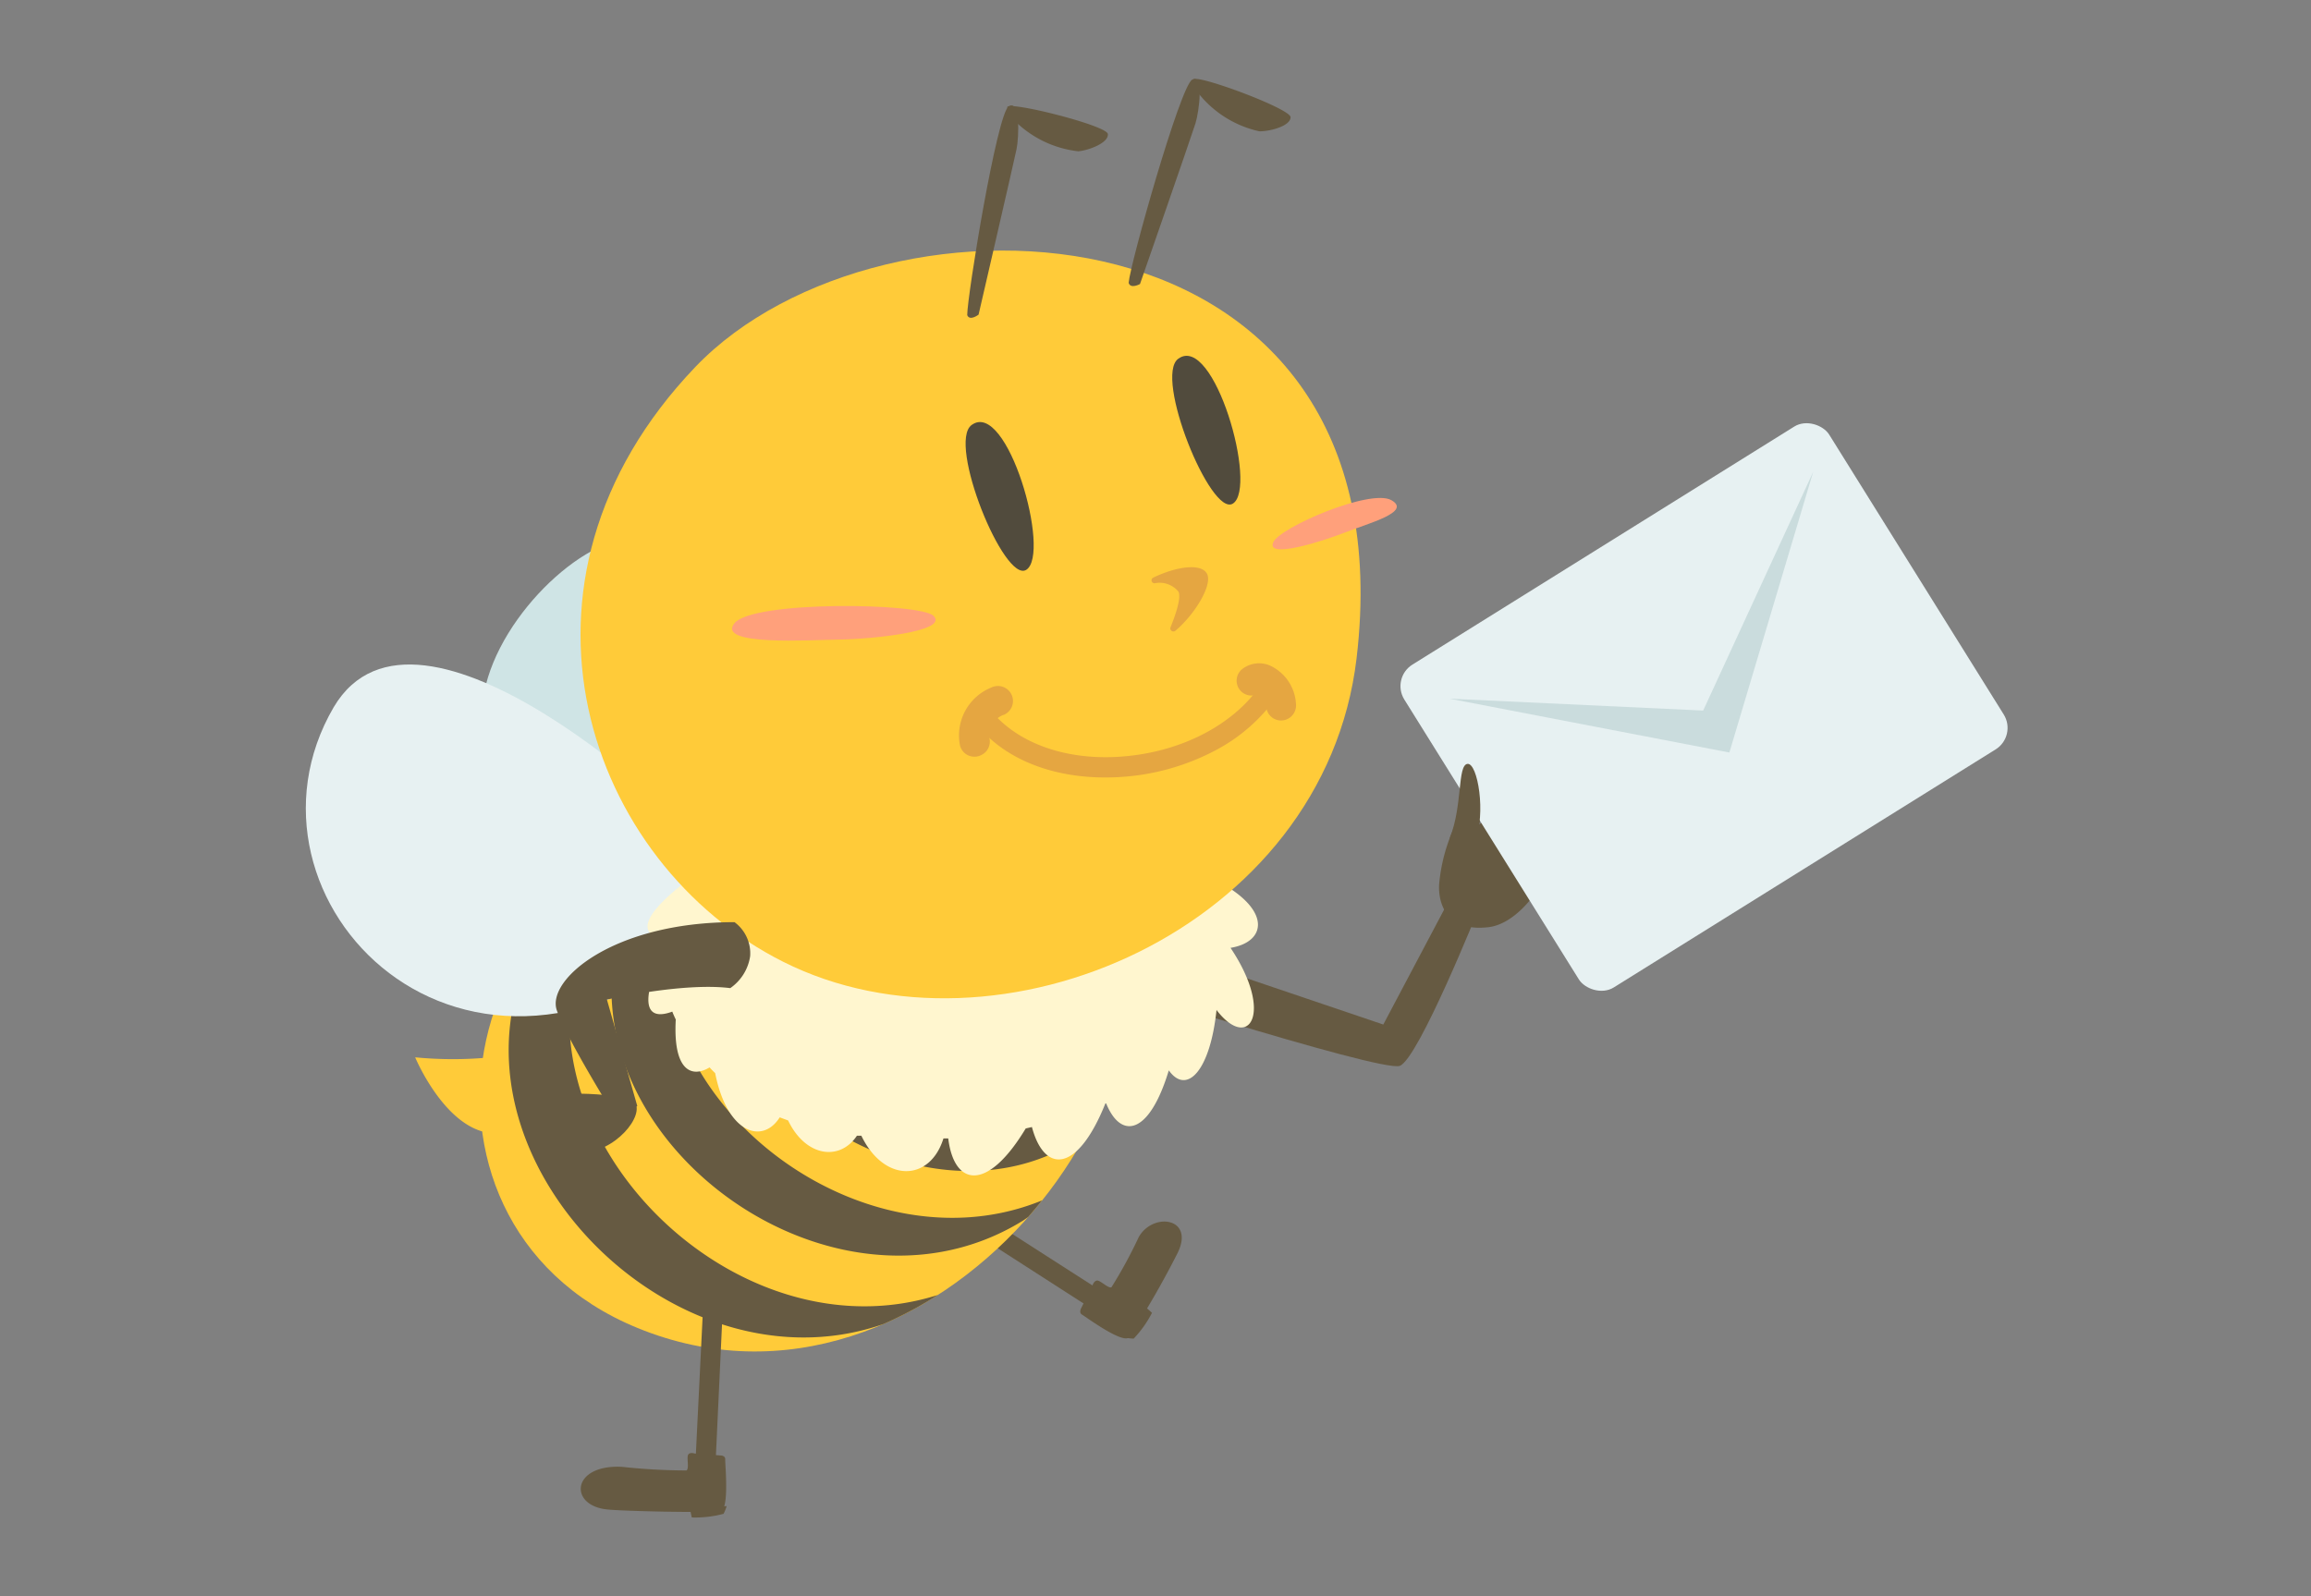 <svg xmlns="http://www.w3.org/2000/svg" width="178.96" height="123.65" viewBox="0 0 178.96 123.65"><rect x="0" y="0" width="178.96" height="123.65" fill="#808080" stroke="none"/><defs><style>.cls-1{fill:none;}.cls-2{fill:#665a42;}.cls-3{fill:#cfe4e5;}.cls-4{fill:#ffcb39;}.cls-5{fill:#e7f1f2;}.cls-6{fill:#fff6cf;}.cls-7{fill:#514b3d;}.cls-8{fill:#e5a641;}.cls-9{fill:#ffa07b;}.cls-10{fill:#cadcdd;}</style></defs><g id="レイヤー_2" data-name="レイヤー 2"><g id="レイヤー_4" data-name="レイヤー 4"><rect class="cls-1" width="178.96" height="123.65"/><path class="cls-2" d="M111.45,68.43a13.39,13.39,0,0,1,1.89-5.71c1.08-2,2-2.12,2-1.69a17.07,17.07,0,0,1-.84,2.86s5-3.61,6.33-1.69-1.94,9.2-5.57,9.62S111.36,69.45,111.45,68.43Z"/><path class="cls-2" d="M84.12,71.57l23,7.79,5.29-10,2.11,1s-4.67,11.65-6.12,12.2-25.69-7.25-25.69-7.25Z"/><path class="cls-3" d="M48.05,41.82c-4.51.93-11.13,8.09-10.71,14.11.52,7.43,17.44,14.7,22.48,7.16S56.42,40.09,48.05,41.82Z"/><path class="cls-4" d="M38,81.9a30.29,30.29,0,0,1-5.85,0s2.27,5.47,5.84,5.87C39.26,86.08,38.75,82.87,38,81.9Z"/><path class="cls-2" d="M84.52,101.36S72,93.3,71.09,92.72c-.62-.55.92-1.23.92-1.23l13.43,8.62Z"/><path class="cls-2" d="M84.59,99.59l-.88,1.77s-.17.33.08.47,3.2,2.33,3.66,1.74a71.75,71.75,0,0,0,3.73-6.49c1.38-2.78-1.91-3.21-3-1.25a36.1,36.1,0,0,1-2.11,3.88c-.25.11-.87-.55-1.12-.52S84.59,99.59,84.59,99.59Z"/><path class="cls-2" d="M87.15,103.61a3.64,3.64,0,0,0,.64.08,8.62,8.62,0,0,0,1.42-2l-.46-.41Z"/><path class="cls-4" d="M85.31,67.62c9.09,15.68-13.13,44.6-35.95,35.24-20.31-8.32-13.65-38.72,8.17-37.3S85.31,67.62,85.31,67.62Z"/><path class="cls-2" d="M60.09,65.73l-2.56-.17c-.39,0-.77,0-1.14,0C50.25,83.07,71.56,96.9,84.1,87.85a32.27,32.27,0,0,0,1.58-3.45C75.21,92.11,57,83.68,60.09,65.73Z"/><path class="cls-2" d="M53.57,65.66a18.54,18.54,0,0,0-2.65.51C38.11,83.92,62.67,104.83,79.25,94.53l.37-.26q.55-.63,1.08-1.29C65.11,99.38,45,81.87,53.57,65.66Z"/><path class="cls-2" d="M72.62,100.31C54.71,106,34.74,82.74,48.87,66.86A17.55,17.55,0,0,0,43,70.71c-11.88,16,7.91,37.94,25.41,31.85A30,30,0,0,0,72.62,100.31Z"/><path class="cls-5" d="M54.84,65.85c-1.42-2.2-22.48-22.1-29-11.07C17.21,69.56,35.94,89.15,55.81,72.11,57.29,70.92,56.65,68.65,54.84,65.85Z"/><path class="cls-6" d="M90.31,62.63c0,.26.11.5.17.73-1.55-1.48-3-2.37-3.69-2.38-16.66-8.24-31.53,4.87-31.53,4.87a16.39,16.39,0,0,0-1.86,2.21c-4.22,3.22-3.7,4.38-2,4.66a9,9,0,0,0-.13,1.15c-2,4.49-.85,5.1.79,4.49.08.2.17.41.27.61-.22,4,1.25,4.54,2.62,3.71a5.93,5.93,0,0,0,.43.44c.94,4.74,3.69,5.52,5,3.43l.65.24c1.35,2.82,4,3.18,5.33,1.18l.34,0c1.76,3.66,5.31,3.59,6.36.21l.37,0c.45,3.69,3,4.21,6-.77l.48-.11c.94,3.55,3.48,3.67,5.69-1.83l.06,0c1.13,2.79,3.32,2.5,4.85-2.56,1.37,1.93,3.21.09,3.7-4.73a.25.25,0,0,0,0,.06c2.49,3.24,4.48.25,1.08-4.82v0c2.76-.45,3.19-2.89-.88-5.1C98.1,67.85,96.39,65.52,90.31,62.63Z"/><path class="cls-4" d="M60.63,74.49c-15.11-7.6-22.81-29.31-6.78-46.07C68.31,13.31,109.33,14.91,105.05,51,102.55,72,77.27,82.87,60.63,74.49Z"/><path class="cls-7" d="M75.24,32.92c-1.9,1.39,2.52,12.28,4.23,11.22C81.43,42.91,78,30.9,75.24,32.92Z"/><path class="cls-7" d="M91.24,27.79c-1.9,1.39,2.52,12.28,4.23,11.22C97.44,37.78,94,25.77,91.24,27.79Z"/><path class="cls-8" d="M89.42,45.18a.23.23,0,0,1-.11-.44c1.7-.82,3.64-1.15,4.14-.33s-.88,3.14-2.43,4.45a.24.24,0,0,1-.38-.26c.37-.91.87-2.34.61-2.78A1.88,1.88,0,0,0,89.42,45.18Z"/><path class="cls-2" d="M53.8,112.59l2,.15s.38,0,.36.31.35,4-.4,4c-1.22.15-7.42,0-8.66-.12-3.09-.26-2.88-3.51,1.06-3.31a46.74,46.74,0,0,0,5,.28c.23-.15,0-1,.13-1.22S53.8,112.59,53.8,112.59Z"/><path class="cls-2" d="M56.27,116.66a2.94,2.94,0,0,1-.24.6,8.41,8.41,0,0,1-2.46.28l-.13-.6Z"/><path class="cls-2" d="M54.54,99.34l-.68,13.83,1.56,0s.38-8.26.6-12.92Z"/><path class="cls-2" d="M74.9,24.41c0-1.49,2.3-15.59,3.21-16.17s.8,2.38.61,3.31-2.94,12.82-2.94,12.82S75.1,24.9,74.9,24.41Z"/><path class="cls-2" d="M78,8.3c.06-.5,7.71,1.41,7.79,2.08s-1.44,1.26-2.29,1.34a8.31,8.31,0,0,1-5.06-2.5A1.62,1.62,0,0,1,78,8.3Z"/><path class="cls-2" d="M92.42,6.17c.12-.49,7.52,2.24,7.52,2.91s-1.56,1.1-2.42,1.09a8.3,8.3,0,0,1-4.76-3A1.55,1.55,0,0,1,92.42,6.17Z"/><path class="cls-2" d="M87.4,21.91c.12-1.48,4-15.25,4.92-15.74s.54,2.46.26,3.37S88.28,22,88.28,22,87.55,22.41,87.4,21.91Z"/><path class="cls-9" d="M72.28,47.69c-1.09-1-14-1.18-15.41.59s5.81,1.29,8.16,1.26S73.56,48.92,72.28,47.69Z"/><path class="cls-9" d="M98.6,42c.51-1.15,7.52-4.17,9.14-3.26s-1.77,1.79-3.57,2.5S98,43.32,98.6,42Z"/><path class="cls-8" d="M76,58.48a1.17,1.17,0,0,1-.26.1,1.15,1.15,0,0,1-1.4-.84,4,4,0,0,1,2.44-4.49,1.15,1.15,0,1,1,1,2.1,1.69,1.69,0,0,0-1.16,1.83A1.15,1.15,0,0,1,76,58.48Z"/><path class="cls-8" d="M94.07,58.15a18.11,18.11,0,0,1-7.56,2.05c-4.7.23-8.71-1.3-11-4.22A.77.77,0,1,1,76.7,55c2,2.48,5.6,3.84,9.73,3.63,4.87-.24,9.24-2.48,11.38-5.85a.77.77,0,0,1,1.06-.23.76.76,0,0,1,.24,1.06A13.47,13.47,0,0,1,94.07,58.15Z"/><path class="cls-8" d="M99.75,55.67a1.15,1.15,0,0,1-1.69-.88,1.35,1.35,0,0,0-.54-1.09,1.14,1.14,0,0,1-1.5-.25,1.15,1.15,0,0,1,.17-1.62,2.13,2.13,0,0,1,2.17-.27,3.48,3.48,0,0,1,2,3A1.16,1.16,0,0,1,99.75,55.67Z"/><path class="cls-2" d="M56.88,71.43c-9.41,0-14.59,4.47-13.76,6.83s4.59,8.35,4.59,8.35l1.64-.94L47,77.43s5.88-1.35,9.55-.89a3.66,3.66,0,0,0,1.54-2.47A3,3,0,0,0,56.88,71.43Z"/><path class="cls-2" d="M48.65,85.08c-1.51-.36-7.53-.88-7.83.83s2.3,3.94,5,3.29S50.35,85.49,48.65,85.08Z"/><rect class="cls-5" x="112.35" y="40.04" width="38.71" height="29.42" rx="1.96" transform="matrix(0.85, -0.53, 0.53, 0.85, -9.01, 78.03)"/><polyline class="cls-10" points="140.41 36.55 133.92 58.29 112.25 54.12 131.89 55.04 140.41 36.55"/><path class="cls-2" d="M112.27,64.9c1-2.47.58-5.64,1.37-5.73s1.46,3.88.57,6S112.27,64.9,112.27,64.9Z"/></g></g></svg>